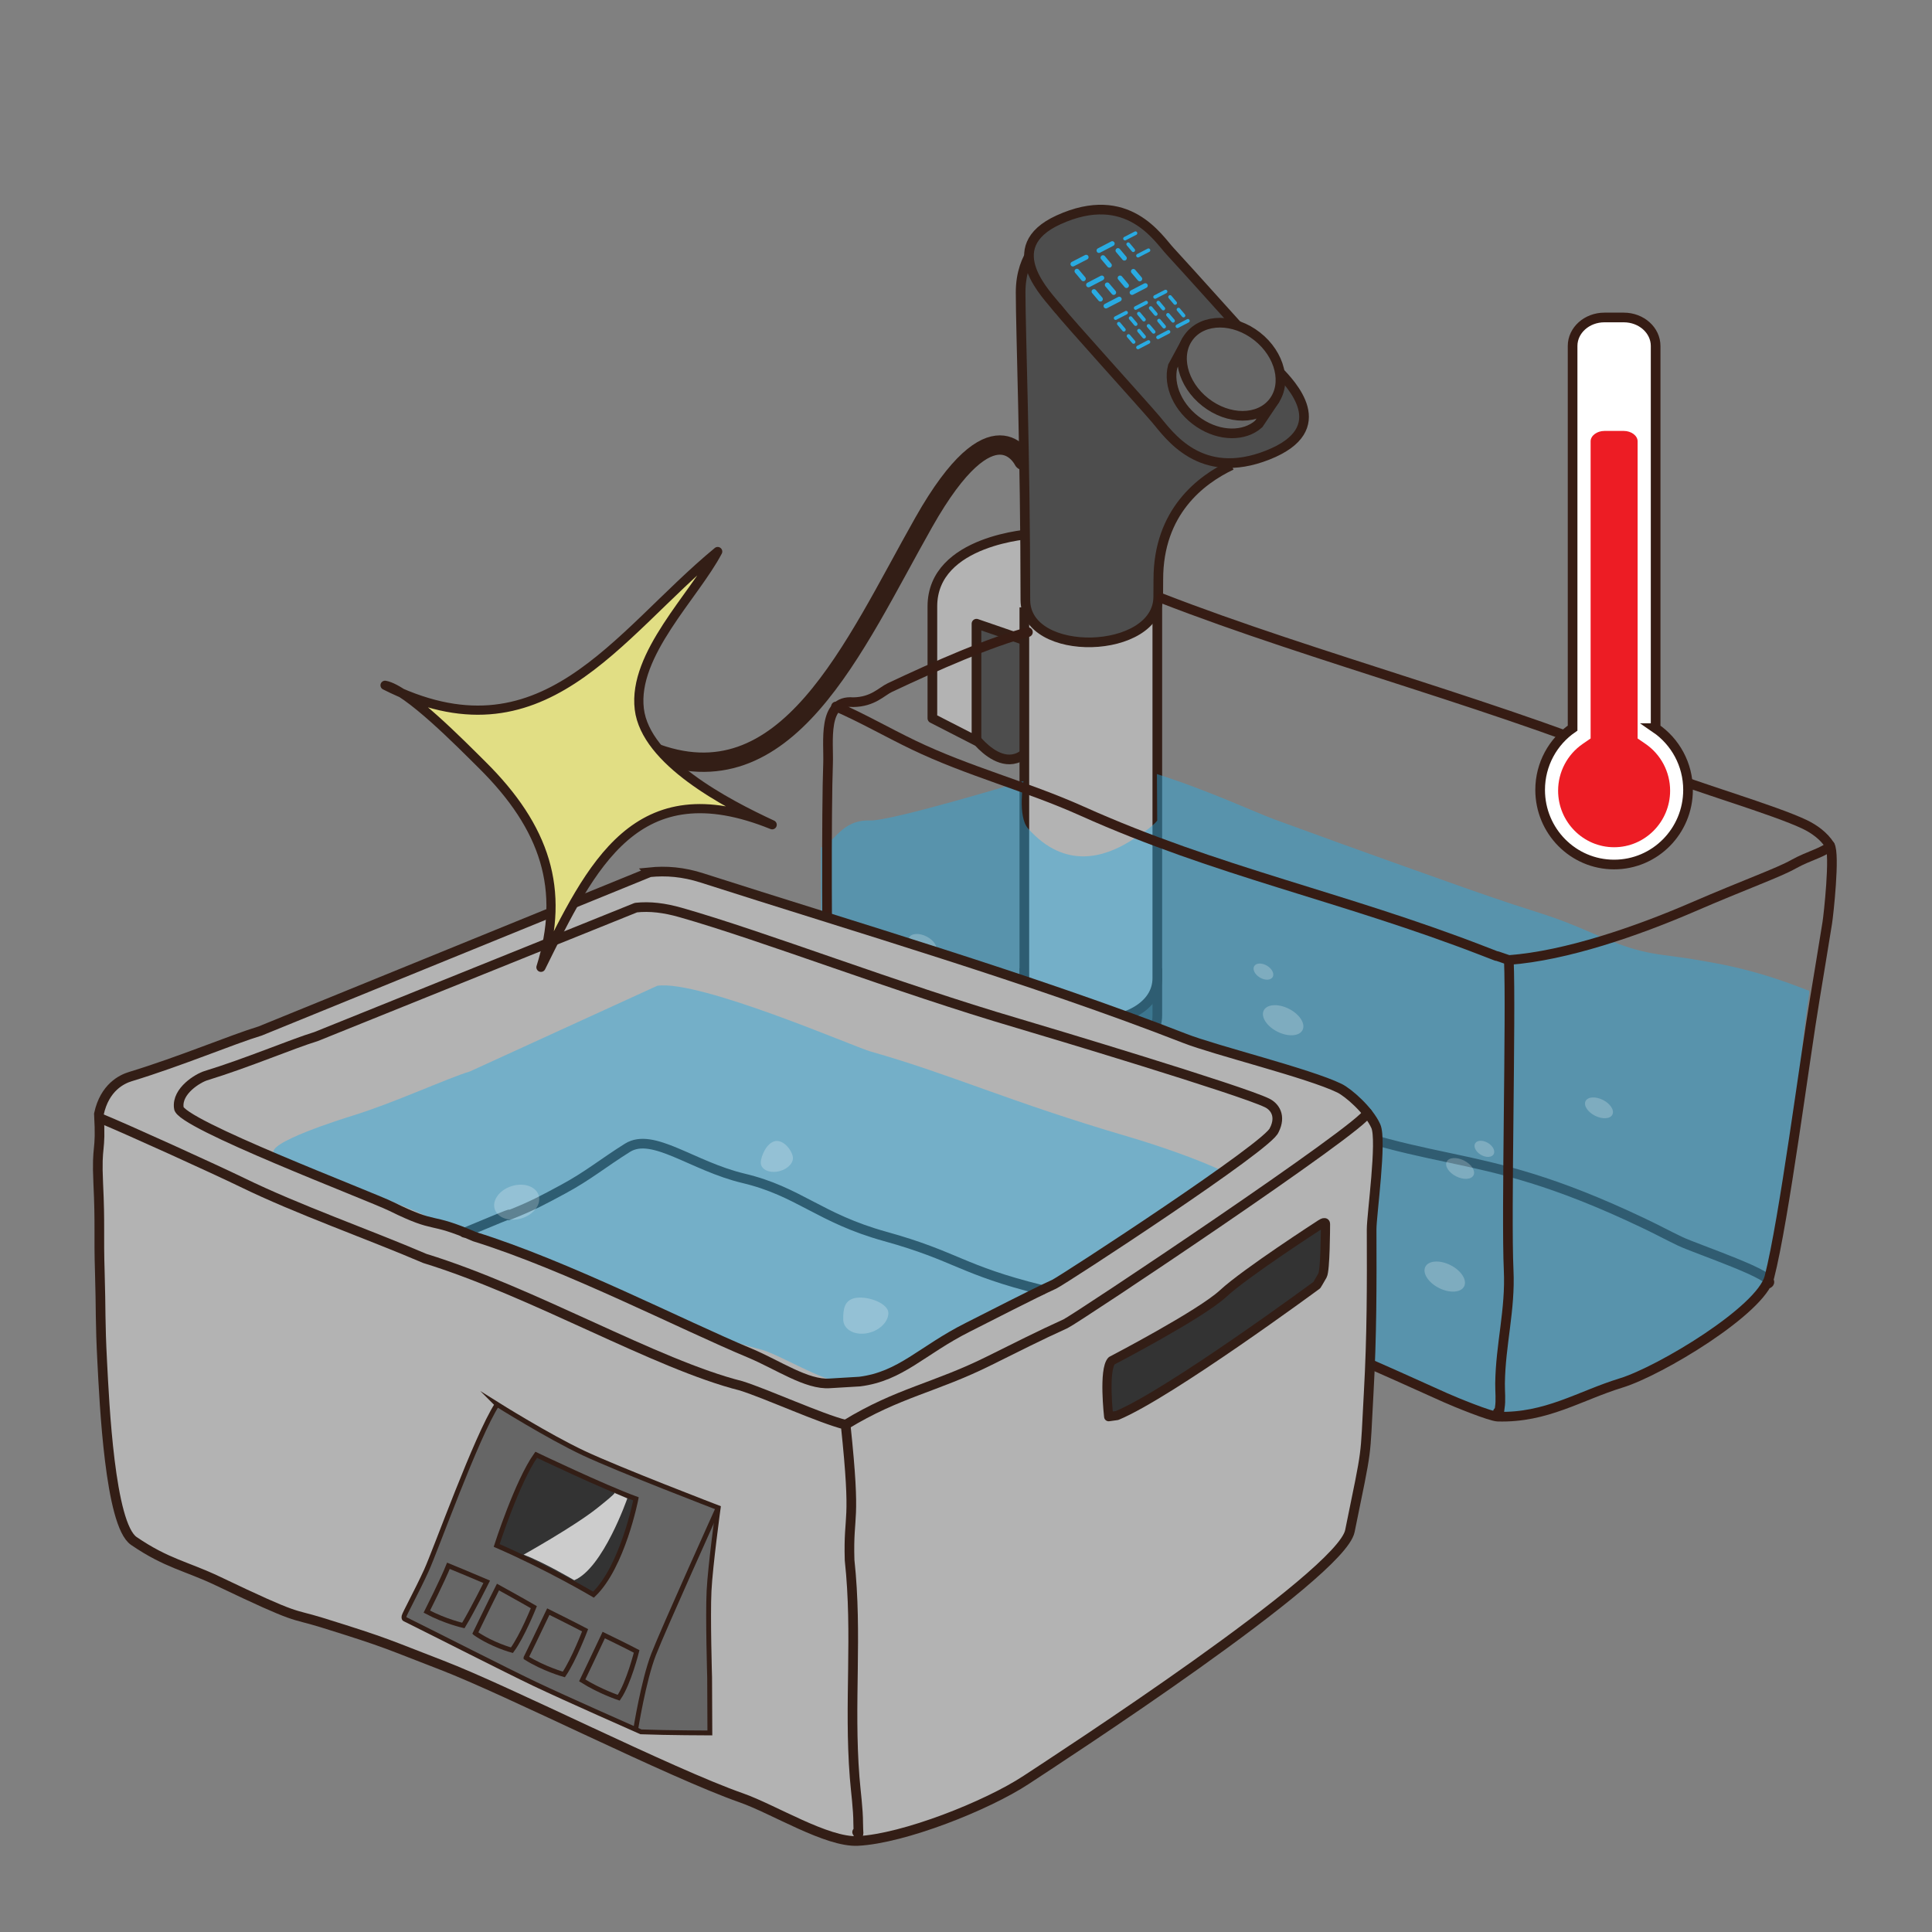 <svg viewBox="0 0 400 400" height="400" width="400" xmlns="http://www.w3.org/2000/svg" data-name="Layer 1" id="Layer_1"><rect x="0" y="0" width="400" height="400" fill="#808080" stroke="none"/>
  <defs>
    <style>
      .cls-1, .cls-2, .cls-3, .cls-4, .cls-5, .cls-6, .cls-7, .cls-8, .cls-9, .cls-10, .cls-11, .cls-12 {
        stroke: #331e16;
      }

      .cls-1, .cls-4, .cls-13, .cls-14, .cls-7, .cls-8, .cls-10, .cls-11, .cls-15 {
        stroke-miterlimit: 10;
      }

      .cls-1, .cls-12 {
        fill: #333;
      }

      .cls-16 {
        fill: #ed1c24;
      }

      .cls-16, .cls-17, .cls-18, .cls-19, .cls-20 {
        stroke-width: 0px;
      }

      .cls-2, .cls-3, .cls-5, .cls-21, .cls-13, .cls-14, .cls-6, .cls-9, .cls-12 {
        stroke-linecap: round;
      }

      .cls-2, .cls-3, .cls-5, .cls-21, .cls-6, .cls-9, .cls-12 {
        stroke-linejoin: round;
      }

      .cls-2, .cls-3, .cls-5, .cls-21, .cls-7, .cls-8, .cls-10, .cls-11, .cls-15 {
        stroke-width: 2px;
      }

      .cls-2, .cls-21, .cls-6, .cls-11 {
        fill: none;
      }

      .cls-3, .cls-8 {
        fill: #4d4d4d;
      }

      .cls-4, .cls-7 {
        fill: #666;
      }

      .cls-5, .cls-17, .cls-10 {
        fill: #b3b3b3;
      }

      .cls-21, .cls-15 {
        stroke: #361c14;
      }

      .cls-18 {
        fill: #ccc;
      }

      .cls-13 {
        stroke-width: .75px;
      }

      .cls-13, .cls-14 {
        stroke: #29abe2;
      }

      .cls-13, .cls-14, .cls-19 {
        fill: #29abe2;
      }

      .cls-6 {
        stroke-width: 4px;
      }

      .cls-9 {
        fill: #e1de84;
      }

      .cls-9, .cls-12 {
        stroke-width: 1.9px;
      }

      .cls-19 {
        opacity: .45;
      }

      .cls-15, .cls-20 {
        fill: #fff;
      }

      .cls-20 {
        opacity: .23;
      }
    </style>
  </defs>
  <g>
    <g>
      <path d="M211.91,95.34s-6.17-12.81-20.66,12.81c-14.5,25.61-28.34,58.62-56.52,47.41" class="cls-6"></path>
      <g>
        <path d="M201.69,152.56v-23.44l12.08-6.11,3.11,24.19c-5.42,18.84-15.19,5.37-15.19,5.37" class="cls-3"></path>
        <path d="M213.77,110.53s-20.73,1.14-20.73,15.02v23.17l9.13,4.68v-24.27l11.59,3.99v-22.58Z" class="cls-5"></path>
        <path d="M212.08,201.49v8.73c0,12.38,27.53,12.01,27.53,0v-8.73h-27.53Z" class="cls-8"></path>
        <path d="M212.08,125.75v76.75c0,12.38,27.53,12.01,27.53,0v-77.29" class="cls-10"></path>
        <path d="M216.37,49.17s-5.06,3.14-5.06,11.37.98,33.3.98,63.66c0,12.21,27.51,11.44,27.51-.67,0,0,.02-2.02.02-3.59,0-13.95,8.78-20.62,15.14-23.62" class="cls-8"></path>
        <path d="M219.01,63.87c2.03,2.61,17.55,19.72,20.28,22.93s9.21,12.93,23.17,7.42c13.96-5.5,4.71-14.79,2.2-17.46-2.51-2.67-19.94-22.13-22.4-24.74s-8.76-13.04-23.09-6.51c-12.61,5.75-2.2,15.75-.17,18.36Z" class="cls-8"></path>
        <g>
          <path d="M245.77,70.34l-2.96,5.48c-1.04,3.93,1.12,8.81,5.45,11.71,4.32,2.89,9.4,2.87,12.34.25l3.48-5.19" class="cls-7"></path>
          <ellipse transform="translate(37.29 229.65) rotate(-51.84)" ry="11.03" rx="8.67" cy="76.46" cx="254.92" class="cls-7"></ellipse>
        </g>
        <g>
          <line y2="54.67" x2="222.13" y1="53.25" x1="224.88" class="cls-14"></line>
          <line y2="58.98" x2="225.37" y1="57.55" x1="228.12" class="cls-14"></line>
          <line y2="63.36" x2="228.98" y1="61.93" x1="231.73" class="cls-14"></line>
          <line y2="57.72" x2="224.3" y1="56.14" x1="222.97" class="cls-14"></line>
          <line y2="61.93" x2="227.83" y1="60.36" x1="226.5" class="cls-14"></line>
          <line y2="60.56" x2="230.58" y1="58.98" x1="229.25" class="cls-14"></line>
          <line y2="51.87" x2="227.53" y1="50.44" x1="230.28" class="cls-14"></line>
          <line y2="60.56" x2="234.38" y1="59.13" x1="237.13" class="cls-14"></line>
          <line y2="54.92" x2="229.69" y1="53.34" x1="228.36" class="cls-14"></line>
          <line y2="59.13" x2="233.23" y1="57.55" x1="231.9" class="cls-14"></line>
          <line y2="57.75" x2="235.98" y1="56.18" x1="234.65" class="cls-14"></line>
          <line y2="53.45" x2="232.79" y1="51.87" x1="231.46" class="cls-14"></line>
          <g>
            <line y2="65.86" x2="230.98" y1="64.74" x1="233.15" class="cls-13"></line>
            <line y2="71.93" x2="235.61" y1="70.8" x1="237.78" class="cls-13"></line>
            <line y2="68.27" x2="232.69" y1="67.02" x1="231.64" class="cls-13"></line>
            <line y2="70.8" x2="234.7" y1="69.56" x1="233.65" class="cls-13"></line>
            <line y2="69.72" x2="236.87" y1="68.47" x1="235.82" class="cls-13"></line>
            <line y2="67.11" x2="235.13" y1="65.86" x1="234.08" class="cls-13"></line>
          </g>
          <g>
            <line y2="63.77" x2="235.13" y1="62.65" x1="237.3" class="cls-13"></line>
            <line y2="69.84" x2="239.76" y1="68.71" x1="241.93" class="cls-13"></line>
            <line y2="66.18" x2="236.84" y1="64.93" x1="235.79" class="cls-13"></line>
            <line y2="68.71" x2="238.85" y1="67.47" x1="237.8" class="cls-13"></line>
            <line y2="67.63" x2="241.02" y1="66.38" x1="239.97" class="cls-13"></line>
            <line y2="65.02" x2="239.29" y1="63.77" x1="238.24" class="cls-13"></line>
          </g>
          <g>
            <line y2="61.48" x2="239.15" y1="60.36" x1="241.32" class="cls-13"></line>
            <line y2="67.55" x2="243.77" y1="66.42" x1="245.94" class="cls-13"></line>
            <line y2="63.89" x2="240.86" y1="62.64" x1="239.81" class="cls-13"></line>
            <line y2="66.42" x2="242.87" y1="65.18" x1="241.82" class="cls-13"></line>
            <line y2="65.34" x2="245.04" y1="64.09" x1="243.99" class="cls-13"></line>
            <line y2="62.73" x2="243.3" y1="61.48" x1="242.25" class="cls-13"></line>
          </g>
          <line y2="49.4" x2="232.92" y1="48.28" x1="235.09" class="cls-13"></line>
          <line y2="52.93" x2="235.61" y1="51.81" x1="237.78" class="cls-13"></line>
          <line y2="51.81" x2="234.63" y1="50.56" x1="233.58" class="cls-13"></line>
        </g>
      </g>
    </g>
    <g>
      <path d="M175.13,238.71c11.09-4.23,13.63-6.64,26.35-9.35,5.89-1.26,11.42-6.48,17.38-6.9,2.57-.18,14.85-3.55,17.62-3.03,3.42.64,19.63,5.51,23.02,7.07,37.45,17.29,43.47,8.96,80.8,26.75,3.23,1.54,4.6,2.33,7.58,3.76,3.27,1.57,20.55,7.3,18.25,8.72" class="cls-21"></path>
      <path d="M239.51,160.26c10.78,3.42,20.16,7.85,24.39,9.4,3.87,1.42,18.22,6.68,39,14.03,18.58,6.57,16.16,4.87,28.01,10.04,10.08,4.4,12.47,3.56,21.24,5.15,2.06.37,6.19.98,12.12,2.7,4.17,1.21,7.6,2.5,9.9,3.42.56-.09.43.56.32,1.22-2.08,12.34-4.23,50.02-8.36,59.51-1.83,4.21-21.69,19.41-28.86,20.09-8.98.85-18.57,8.97-28.44,7.03-6.69-1.32,1.77.45-4.82-2.39-14.56-6.28-28.43-11.78-43.08-16.93-14.18-4.98-27.16-10.23-41.23-15.7-6.97-2.7-17.49-7.09-24.51-9.55-6.96-2.43-11.87-3.75-18.57-7.71-4.87-2.88-4.71-6.79-5.06-11.14-.56-6.78-1-13.68-1.28-20.44-.12-2.8-.2-7.99-.26-14.08-.07-7.9-.08-14.53-.06-19.44,2.79-.82,4.13-5.81,10.19-5.6,4.36.16,31.74-8.14,31.74-8.14,0,0-1.25,7.31.95,9.79,7.78,8.74,16.02,5.75,20.93,2.76,5.01-3.04,5.82-4.39,5.82-4.39l-.06-9.63Z" class="cls-19"></path>
      <ellipse transform="translate(-42.7 353.01) rotate(-63.18)" ry="4.5" rx="2.65" cy="211.22" cx="265.66" class="cls-20"></ellipse>
      <ellipse transform="translate(-71.7 412) rotate(-63.18)" ry="4.5" rx="2.65" cy="264.29" cx="299.12" class="cls-20"></ellipse>
      <ellipse transform="translate(-104.48 301.06) rotate(-55.39)" ry="5.41" rx="2.57" cy="250.06" cx="234.56" class="cls-20"></ellipse>
      <ellipse transform="translate(-49.98 402.55) rotate(-63.18)" ry="3.11" rx="1.83" cy="241.91" cx="302.3" class="cls-20"></ellipse>
      <ellipse transform="translate(-23 421.32) rotate(-63.18)" ry="3.11" rx="1.83" cy="229.36" cx="331.05" class="cls-20"></ellipse>
      <ellipse transform="translate(-67.79 345.12) rotate(-59.32)" ry="2.22" rx="1.43" cy="232.08" cx="269.1" class="cls-20"></ellipse>
      <ellipse transform="translate(-54.02 380.8) rotate(-59.32)" ry="2.22" rx="1.43" cy="237.83" cx="307.31" class="cls-20"></ellipse>
      <ellipse transform="translate(-44.87 323.49) rotate(-59.32)" ry="2.22" rx="1.43" cy="201.14" cx="261.57" class="cls-20"></ellipse>
      <ellipse transform="translate(-86.66 273.6) rotate(-59.32)" ry="2.22" rx="1.43" cy="212.88" cx="196.88" class="cls-20"></ellipse>
      <ellipse transform="translate(-69.66 277.76) rotate(-63.18)" ry="3.11" rx="1.83" cy="195.51" cx="191" class="cls-20"></ellipse>
      <g>
        <path d="M212.82,130.88c-7.7,1.98-19.04,6.97-28.59,11.48-1.72.81-3.49,2.97-7.6,3.02-6.44-.57-5.01,8.27-5.19,12.77-.35,8.76-.27,42.32.1,51.29.28,6.76.72,13.66,1.28,20.44.36,4.35.19,8.26,5.06,11.14,6.69,3.96,11.61,5.28,18.57,7.71,7.02,2.46,17.54,6.84,24.51,9.55,14.08,5.47,27.06,10.72,41.23,15.7,14.64,5.16,22.62,8.9,37.08,15.4,2.03.91,9.31,3.88,10.82,3.92,10.06.29,16.92-4.32,25.54-6.97,8.08-2.48,28.93-15.04,30.7-21.91,3.05-11.89,7.35-45.4,9.43-57.74,1.01-5.99,1.57-9.64,2.56-15.63.25-1.52,1.64-14.21.55-15.99-1.22-2-3.33-3.46-5.18-4.35-6.3-3.03-23.27-7.93-29.6-10.65-31.7-13.55-71.83-23.82-103.68-36.24" class="cls-21"></path>
        <path d="M173.08,146.27c5.48,2.39,10.56,5.33,16,7.95,11.45,5.51,23.38,8.52,34.94,13.71,28.02,12.58,53.81,17.61,83.16,28.99,5.53,2.14-.25-.08,5.21,1.85.48,11.37-.58,52.74-.04,64.2.39,8.23-1.68,15.37-1.78,23.47-.02,1.61.2,3.49-.06,5.02-.18,1.05.04,1.43-.39.87" class="cls-21"></path>
        <path d="M312.38,198.76c11.88-.87,26.63-6.01,37.92-10.88,11.29-4.88,17.88-7.18,21.04-8.96,3.16-1.78,6.77-2.59,7.53-3.88" class="cls-21"></path>
      </g>
    </g>
  </g>
  <g>
    <g>
      <path d="M284.84,233.16c1.3,2.92-.87,18.37-.87,21.36.04,11.77.05,22.01-.61,33.87-.8,14.3-.12,10.15-3.89,28.6-1.89,9.19-60.46,47.19-67.01,51.51-8.19,5.39-25.38,12.17-34.86,12.65-6.41.33-17.45-6.59-24.14-8.93-14.76-5.18-48.32-22.21-62.02-27.47-11.21-4.3-10.9-4.5-24.87-8.83-6.6-2.04-4.22-.33-21.46-8.57-6.51-3.11-10.57-3.63-17.41-8.31-4.98-3.4-6.11-28.75-6.54-36.96-.46-8.71-.26-10.71-.5-18.54-.26-8.14.09-9.8-.33-18.54-.4-8.63.62-5.87.14-14.38,1.19-5.51,4.77-7.2,6.54-7.73,10.44-3.18,20.94-7.64,26.86-9.44l80.61-32.85c3.41-.35,6.96-.08,10.87,1.18,31.53,10.12,68.4,20.91,99.97,33.23,6.31,2.47,25.64,7.21,31.98,10.29,1.86.9,6.09,4.6,7.55,7.87Z" class="cls-17"></path>
      <path d="M134.48,180.59c3.41-.35,6.96-.08,10.87,1.18,31.53,10.12,68.4,20.91,99.97,33.23,6.31,2.47,25.64,7.21,31.98,10.29,1.86.9,6.09,4.6,7.55,7.87,1.3,2.92-.87,18.37-.87,21.36.04,11.77.05,22.01-.61,33.87-.8,14.3-.12,10.15-3.89,28.6-1.89,9.19-60.46,47.19-67.01,51.51-8.19,5.39-25.38,12.17-34.86,12.65-6.41.33-17.45-6.59-24.14-8.93-14.76-5.18-48.32-22.21-62.02-27.47-11.21-4.3-10.9-4.5-24.87-8.83-6.6-2.04-4.22-.33-21.46-8.57-6.51-3.11-10.57-3.63-17.41-8.31-4.98-3.4-6.11-28.75-6.54-36.96-.46-8.71-.26-10.71-.5-18.54-.26-8.14.09-9.8-.33-18.54-.4-8.63.62-5.87.14-14.38,1.19-5.51,4.77-7.2,6.54-7.73,10.44-3.18,20.94-7.64,26.86-9.44l80.61-32.85Z" class="cls-11"></path>
    </g>
    <path d="M20.52,231.42c5.46,2.22,24.13,10.72,29.6,13.38,11.5,5.62,26.29,10.79,37.84,15.75,22.43,6.91,47.88,21.94,65.48,26.37,5.47,1.73,16.27,6.71,21.64,8.07,2.26,21.34.51,17.72.82,28.03,1.67,15.43-.16,29.56,1.04,44.94.24,3.05.74,6.52.74,9.54,0,2.06.27,2.69-.22,1.81" class="cls-2"></path>
    <path d="M175.08,294.97c10.89-6.66,18.54-7.66,29.75-13.25,5.24-2.6,10.46-5.25,15.77-7.65,2.14-.98,61.99-40.91,62.49-43.67" class="cls-2"></path>
    <path d="M96.13,255.22c14.26-5.98,7.27-2.85,9.63-3.79,4.51-1.8,6.55-2.91,10.87-5.24,5.11-2.75,8.34-5.47,13.29-8.56,5.24-3.27,13.43,3.81,24.02,6.33,11.48,2.73,15.69,8.25,29.33,12.03,14.85,4.12,15.76,6.95,32.43,11.07" class="cls-2"></path>
    <path d="M214.99,268.44c-4.51,2.06-8.95,4.33-13.41,6.57-9.54,4.8-16.7,10.81-25.31,11.39v.02c-4.77.36-13.73-5.44-18.38-6.92-14.95-3.79-18.9-8.49-37.95-14.42-9.81-4.26-22.37-8.69-32.14-13.51-4.64-2.28-29.27-11.28-30.92-12.61-2.65-2.14,14.48-7.47,16-7.94,8.87-2.73,19.39-7.66,24.43-9.2l38.78-17.73c8.85-1.25,40.75,12.64,44.12,13.6,17.07,4.85,28.47,10.33,53.6,17.71,5.58,1.64,14.33,4.6,19.71,7.24" class="cls-19"></path>
    <path d="M263.82,233.93c-.5,2.91-43.76,31.11-45.57,31.96-4.51,2.06-13.44,6.68-17.9,8.92-9.54,4.8-13.79,10.14-22.36,11.23l-6.17.37c-4.77.36-10.81-3.86-16.59-6.27-14.04-5.85-37.92-18.17-56.97-24.1-9.81-4.26-7.43-1.41-17.19-6.23-4.64-2.28-44.04-17.21-44.05-20.45-.47-3.54,4.06-6.18,5.57-6.64,8.87-2.73,17.81-6.57,22.85-8.11l66.23-26.7c2.9-.31,5.87.05,9.24,1.01,17.07,4.85,44.69,15.56,69.81,22.94,5.58,1.64,46.24,13.85,51.62,16.49,1.58.77,2.95,2.69,1.49,5.6Z" class="cls-2"></path>
    <path d="M183.93,271.84c0,1.97-2.08,3.86-4.66,4.23s-4.68-.93-4.69-2.9.13-4.11,2.71-4.47,6.63,1.18,6.64,3.15Z" class="cls-20"></path>
    <ellipse transform="translate(-69.79 43.6) rotate(-17.47)" ry="3.49" rx="4.77" cy="248.9" cx="106.98" class="cls-20"></ellipse>
    <path d="M164.17,239.77c0,1.29-1.48,2.55-3.32,2.81s-3.34-.57-3.34-1.86,1.22-4.21,3.06-4.48,3.59,2.24,3.6,3.53Z" class="cls-20"></path>
    <path d="M102.91,290.76s10.57,6.63,17.9,10.08c7.33,3.45,27.89,11.33,27.89,11.33,0,0-1.64,12-1.9,17.22s.12,17.92.12,17.92l.05,11.48s-8.77-.02-14.26-.23c0,0-15.67-6.91-22.01-9.93-6.34-3.03-20.01-10.01-26.91-13.43,0,0-.23-.04-.14-.56s2.61-5.09,4.6-9.43c1.99-4.35,10.33-27.73,14.67-34.44Z" class="cls-4"></path>
    <path d="M148.7,312.16s-11.29,25-13.37,30.34c-2.09,5.34-3.73,15.62-3.73,15.62" class="cls-4"></path>
    <path d="M88.37,333.67s3.31-6.57,4.47-9.49c0,0,5.54,2.27,7.93,3.31,0,0-2.95,5.93-4.84,9.05,0,0-3.73-.83-7.56-2.87Z" class="cls-4"></path>
    <path d="M98.4,338.13s3.26-6.73,4.7-9.55c0,0,5.2,2.87,7.43,4.17,0,0-2.37,5.95-4.54,8.91,0,0-4.04-1.07-7.58-3.52Z" class="cls-4"></path>
    <path d="M102.83,319.97s4.24-13.25,8.18-18.77c0,0,14,6.69,20.66,9.12,0,0-2.73,14.05-8.79,19.84,0,0-9.42-5.58-20.05-10.19Z" class="cls-1"></path>
    <path d="M108.91,343.2s3.27-6.67,4.61-9.53c0,0,5.33,2.65,7.62,3.86,0,0-2.34,6.13-4.4,9.15,0,0-4.17-1.17-7.83-3.47Z" class="cls-4"></path>
    <path d="M120.54,347.9s3.12-6.51,4.46-9.38c0,0,4.53,2.19,6.81,3.39,0,0-1.64,6.57-3.71,9.59,0,0-3.91-1.3-7.56-3.6Z" class="cls-4"></path>
    <path d="M108.42,321.87s10.39-5.8,15.17-9.59c4.78-3.79,3.56-3.22,3.56-3.22l2.73,1.16s-5.01,14.48-10.99,16.95c0,0-6.25-3.7-10.48-5.29Z" class="cls-18"></path>
    <path d="M230.16,281.73s18.39-9.57,23.07-13.91c4.69-4.34,20.01-14.23,20.01-14.23,0,0,1.19-.9,1.19-.17s-.03,9.57-.62,10.64c-.59,1.06-1.18,2.01-1.18,2.01,0,0-30.46,22.46-41.36,27l-1.73.24s-1.12-9.75.62-11.58Z" class="cls-12"></path>
  </g>
  <path d="M79.72,141.88c32.62,16.51,47.92-10.44,68.87-27.69-4.83,9.17-17.61,21.24-16.23,32.62,1.31,10.79,17.89,19.49,27.51,23.95-28.17-11.4-37.4,8.35-47.87,29.51,5.03-16.07.95-28.91-12.21-41.94-4.28-4.23-15.44-15.64-20.07-16.45Z" class="cls-9"></path>
  <path d="M342.78,150.75v-79.12c0-3.26-2.95-5.9-6.59-5.9h-4.01c-3.64,0-6.59,2.64-6.59,5.9v79.12c-4.06,2.78-6.72,7.48-6.72,12.79,0,8.54,6.85,15.45,15.31,15.45s15.31-6.91,15.31-15.45c0-5.31-2.66-10.01-6.72-12.79Z" class="cls-15"></path>
  <path d="M334.18,175.41c-6.39,0-11.59-5.25-11.59-11.71,0-3.87,1.91-7.5,5.1-9.69l1.63-1.12v-61.52c0-1.17,1.31-2.15,2.86-2.15h4.01c1.55,0,2.86.98,2.86,2.15v61.52l1.63,1.12c3.19,2.19,5.1,5.81,5.1,9.69,0,6.45-5.2,11.71-11.59,11.71" class="cls-16"></path>
</svg>